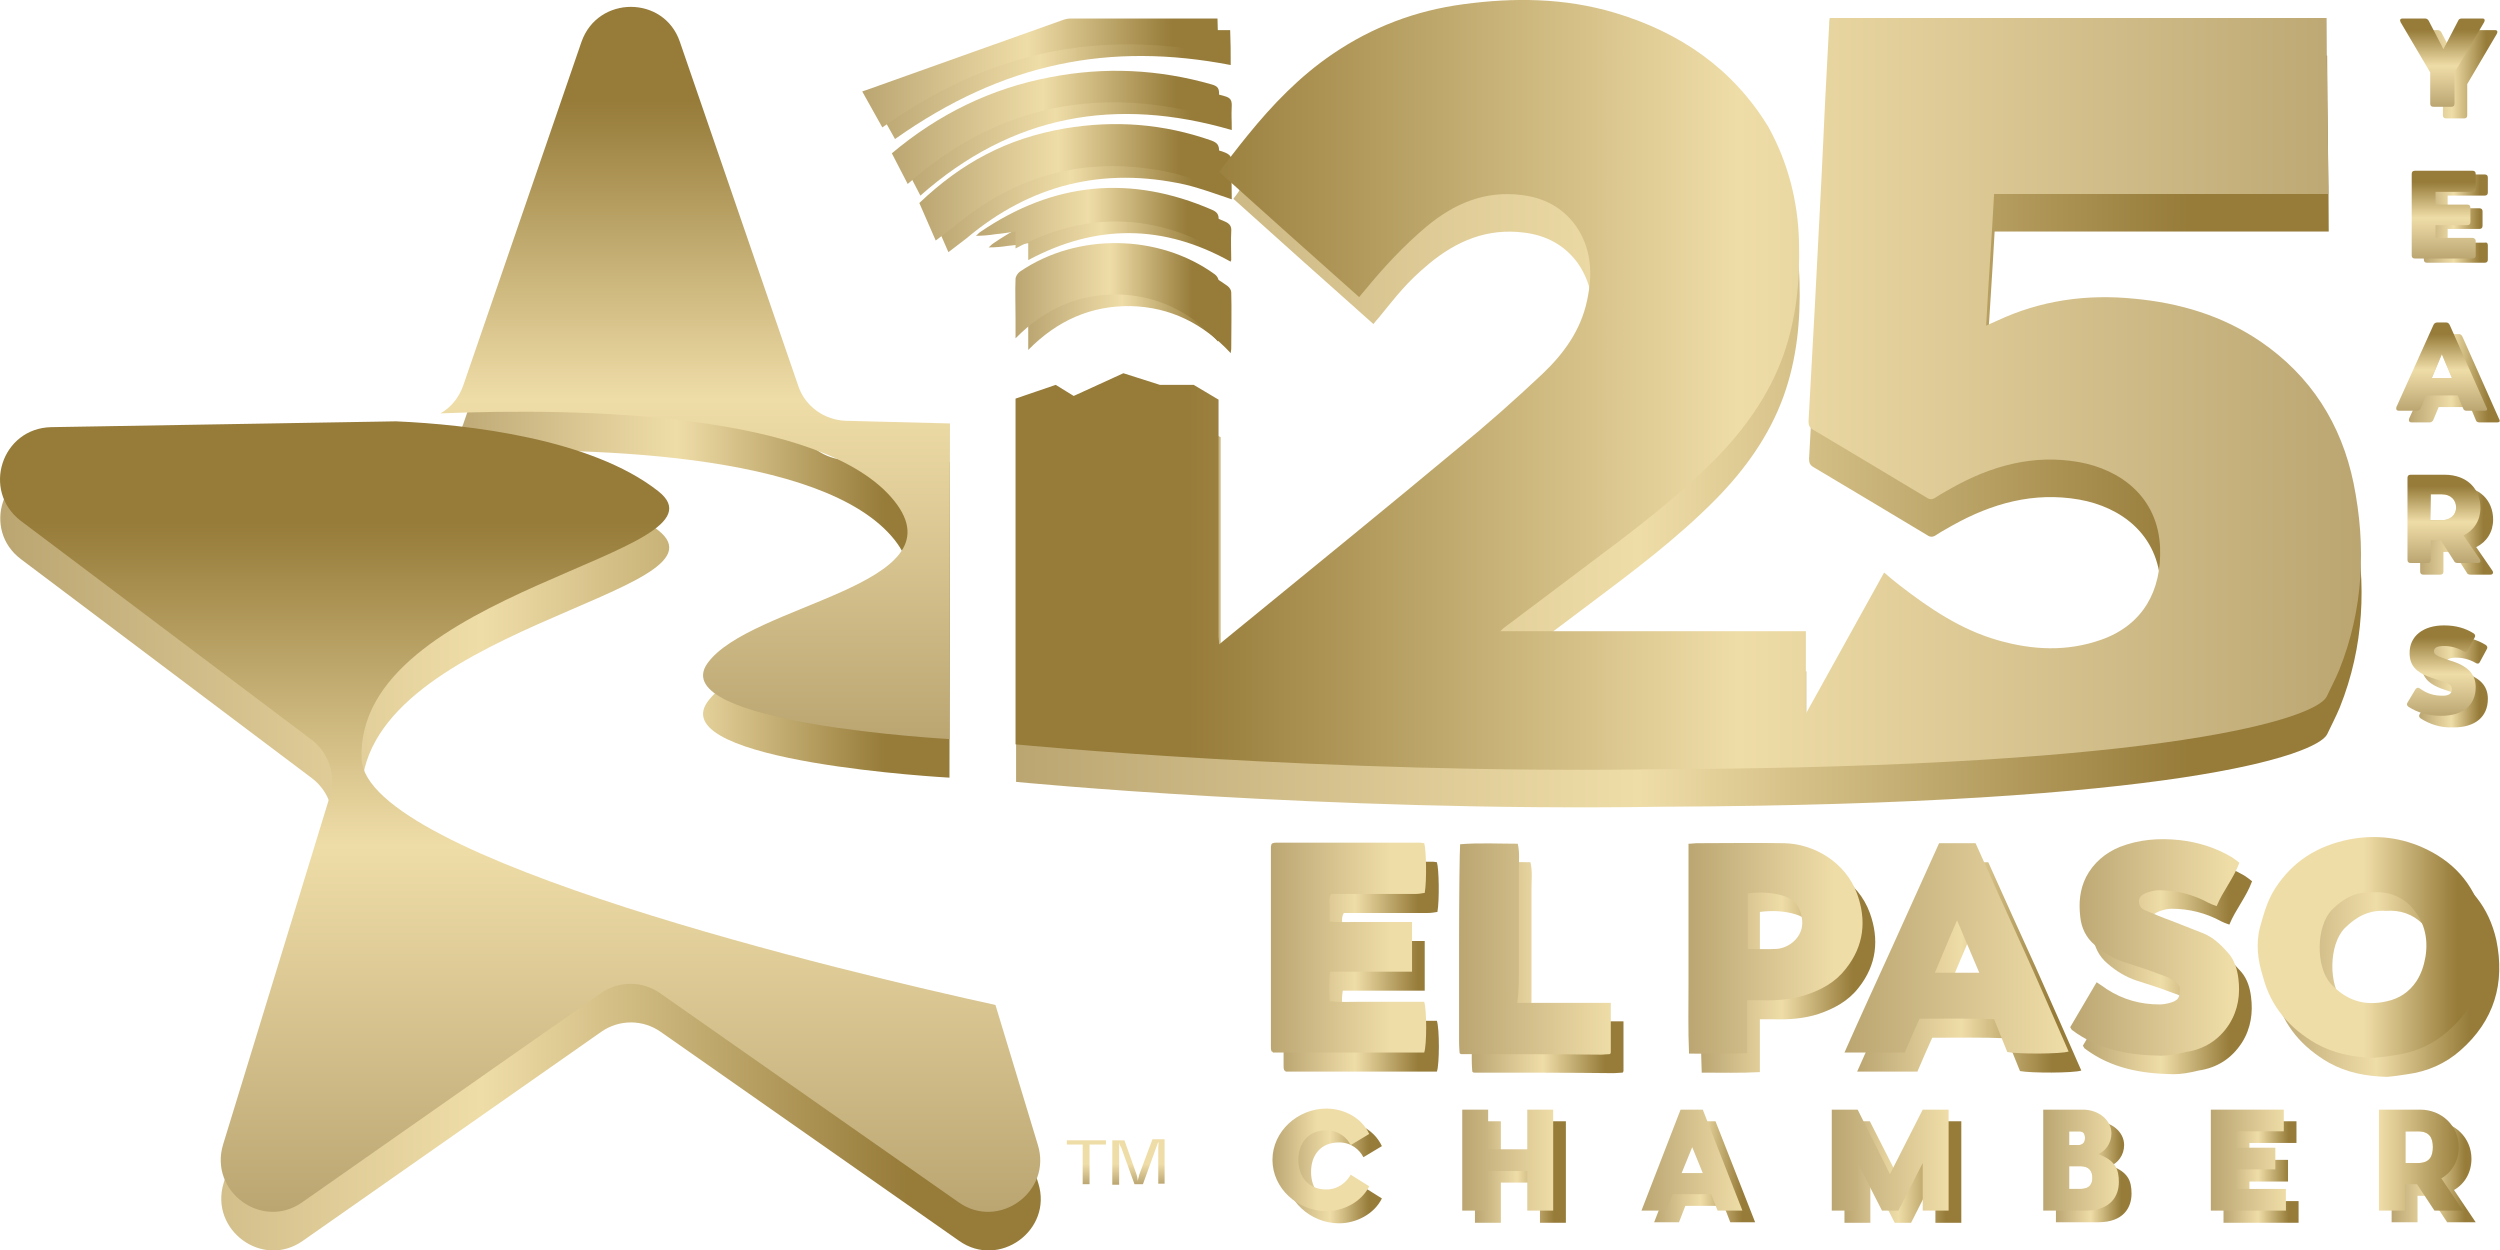 <?xml version="1.0" encoding="utf-8"?>
<!-- Generator: Adobe Illustrator 28.0.0, SVG Export Plug-In . SVG Version: 6.00 Build 0)  -->
<svg version="1.1" id="Layer_1" xmlns="http://www.w3.org/2000/svg" xmlns:xlink="http://www.w3.org/1999/xlink" x="0px" y="0px"
	 viewBox="0 0 472.9 236.5" style="enable-background:new 0 0 472.9 236.5;" xml:space="preserve">
<style type="text/css">
	.st0{fill:url(#SVGID_1_);}
	.st1{fill:url(#SVGID_00000085965216218139104160000017181299978730592668_);}
	.st2{fill:url(#SVGID_00000040560156687779880120000007271143880977650102_);}
	.st3{fill:url(#SVGID_00000149351990667329339260000007116110730758136242_);}
	.st4{fill:url(#SVGID_00000118377991839572841800000015784226855562777748_);}
	.st5{fill:url(#SVGID_00000033352073423424818270000004926540487357237930_);}
	.st6{fill:url(#SVGID_00000162314005052326789060000006539773907865097617_);}
	.st7{fill:url(#SVGID_00000062171736403691335940000000043382706679970197_);}
	.st8{fill:url(#SVGID_00000018934707633906629680000017933364431381705113_);}
	.st9{fill:url(#SVGID_00000047768728946458412550000017379541646312053388_);}
	.st10{fill:url(#SVGID_00000140706452543593036120000001493181901172528539_);}
	.st11{fill:url(#SVGID_00000082336862342087139200000004997763074405827503_);}
	.st12{fill:url(#SVGID_00000057142112600383505030000018255189615775387534_);}
	.st13{fill:url(#SVGID_00000005237569299975781890000001271611456471719869_);}
	.st14{fill:url(#SVGID_00000005227518620726781130000016652124661367066295_);}
	.st15{fill:url(#SVGID_00000076593874832144617250000004866733161561911187_);}
	.st16{fill:url(#SVGID_00000098218720987182463740000006011019920492841136_);}
	.st17{fill:url(#SVGID_00000083055999961851716930000015622895216203917501_);}
	.st18{fill:url(#SVGID_00000008124303972302752770000003947109911519925919_);}
	.st19{fill:url(#SVGID_00000089550032214930213360000015291401399530745274_);}
	.st20{fill:url(#SVGID_00000170990041984298219930000008732179988070205602_);}
	.st21{fill:url(#SVGID_00000119812495316634035840000002389031850260210339_);}
	.st22{fill:url(#SVGID_00000059287248166900157720000017533448433029754026_);}
	.st23{fill:url(#SVGID_00000143607069591159448510000008714867090668333233_);}
	.st24{fill:url(#SVGID_00000027606867766192594620000016555419426521739659_);}
	.st25{fill:url(#SVGID_00000074438058806190727220000000340695706545298065_);}
	.st26{fill:url(#SVGID_00000143604671022737001230000010384161859876199588_);}
	.st27{fill:url(#SVGID_00000109011209170251289060000013334723977604652221_);}
	.st28{fill:url(#SVGID_00000122683552136636541840000001924867982459276709_);}
	.st29{fill:url(#SVGID_00000000932351013754329670000007168642787031008649_);}
	.st30{fill:url(#SVGID_00000018201551556590161260000011267268617271327658_);}
	.st31{fill:url(#SVGID_00000082340227070186535310000007676509038821757582_);}
	.st32{fill:url(#SVGID_00000176045462575644184070000018076656475056639157_);}
	.st33{fill:url(#SVGID_00000029015245422997020870000005444976083212835737_);}
	.st34{fill:url(#SVGID_00000005242018658478715160000013701355983483841192_);}
	.st35{fill:url(#SVGID_00000008871698455922619170000015814794856708246964_);}
	.st36{fill:url(#SVGID_00000057106547759404506660000005095186281787675286_);}
	.st37{fill:url(#SVGID_00000005229668827534816400000009627441826446250661_);}
	.st38{fill:url(#SVGID_00000010269327404423489450000007828994411464722319_);}
	.st39{fill:url(#SVGID_00000168802987767575462000000005857325152598350758_);}
	.st40{fill:url(#SVGID_00000127738213859066210690000000596622860159699642_);}
	.st41{fill:url(#SVGID_00000075153978999380402050000016401924579700544935_);}
	.st42{fill:url(#SVGID_00000056392225972459951920000005555142982116630659_);}
	.st43{fill:url(#SVGID_00000133500019177704749010000004706931446507752628_);}
	.st44{fill:url(#SVGID_00000119119820185002844650000014749116139129655990_);}
	.st45{fill:url(#SVGID_00000098933099803998564640000010807572888438265528_);}
	.st46{fill:url(#SVGID_00000170266331189838399900000011587838277035601840_);}
	.st47{fill:url(#SVGID_00000169553329812300967660000000747772533311982476_);}
	.st48{fill:url(#SVGID_00000075873992383484911590000005237344520933521282_);}
	.st49{fill:url(#SVGID_00000173133327571430921170000013858852657532846486_);}
	.st50{fill:url(#SVGID_00000080181106251284116970000018143619739345265332_);}
	.st51{fill:url(#SVGID_00000091013462683438573660000013583670165759780009_);}
	.st52{fill:url(#SVGID_00000029757470989962050850000014927677117818258850_);}
	.st53{fill:url(#SVGID_00000058554581947452121480000002593794626429523385_);}
</style>
<g>
	<g>
		<g id="ZvVIrp.tif_00000167357980183552775670000007050843302950542254_">
		</g>
		
			<linearGradient id="SVGID_1_" gradientUnits="userSpaceOnUse" x1="192.081" y1="184.567" x2="446.647" y2="184.567" gradientTransform="matrix(1 0 0 -1 0 264.493)">
			<stop  offset="2.290576e-03" style="stop-color:#BBA672"/>
			<stop  offset="0.463" style="stop-color:#EFDDA8"/>
			<stop  offset="0.872" style="stop-color:#967B39"/>
		</linearGradient>
		<path class="st0" d="M225.9,79.9h-6.4l-6.9-2.2l-9.4,4.3l-3.4-2.1l-7.6,2.6l0,65.4c0,0,58.1,5.7,122.2,4.7
			c97.2-0.4,123.8-9.8,125.8-13.7c0.8-1.7,1.7-3.4,2.4-5.1c4.6-11.5,5.1-23.4,2.7-35.3c-2.3-11.2-8.1-20.3-17.6-26.8
			c-7.2-4.9-15.3-7.3-23.9-8.1c-9-0.9-17.7,0.3-26,4.2c-0.6,0.3-1.2,0.5-2,0.9c0.4-7.7,1.1-17.2,1.5-24.9c21.2,0,42.2,0,63.2,0
			c0-11.6-0.3-21.8-0.3-33.3c-31.4,0-62.7,0-94,0c-0.1,0.5-0.1,0.9-0.1,1.3c-0.5,9.1-1,18.9-1.4,28c-0.4,8.4-0.9,16.8-1.3,25.1
			c-0.4,7.3-0.8,14.6-1.2,21.9c0,0.8,0.2,1.2,0.9,1.6c7.1,4.2,14.2,8.5,21.4,12.8c0.7,0.5,1.2,0.4,1.9-0.1c0.9-0.6,1.9-1.1,2.9-1.7
			c7.5-4.2,15.4-6.4,24-4.9c7.9,1.4,15,6.6,15.4,16.2c0.3,8.1-3.2,14.6-11.1,17.4c-6.5,2.3-13,2-19.6,0.1c-7-2-12.9-6-18.6-10.4
			c-1.9-1.5-1-0.8-2.9-2.4l-14.8,26.7V127c-19.7,0-38,0-57.8,0c0.4-0.4,0.6-0.6,0.9-0.8c5.2-3.9,10.5-7.9,15.7-11.8
			c8.4-6.3,16.7-12.5,24.1-20c5.5-5.6,10.1-12,12.8-19.5c2.5-7,3.2-14.2,3-21.6c-0.2-7.7-2.1-15-5.8-21.7
			c-6.4-11.5-16.4-18.4-28.7-22.1c-9.4-2.8-19-2.9-28.6-1.6c-9,1.2-17.2,4.3-24.7,9.4c-6.2,4.2-11.4,9.6-16.1,15.4
			c-1.8,2.2-1.3,2.6-3.2,4.9c8.9,8,17.6,15.8,26.5,23.7c0.4-0.5,0.7-0.9,1-1.2c3.6-4.4,5.2-6.6,9.5-10.2c5.2-4.3,11-6.8,18-5.9
			c4.1,0.5,7.6,2.3,10.1,5.7c3.1,4.4,3.3,9.2,2.2,14.3c-1.2,5.6-4.4,10-8.4,13.8c-5.2,4.9-10.5,9.6-16,14.1
			c-13.2,11-26.5,21.8-39.7,32.6c-1.8,1.5-3.6,2.9-5.5,4.5c0-0.7-0.1-1.1-0.1-1.5c0-2,0-4,0-6c0-15.2,0-23.7,0-38.8L225.9,79.9z"/>
		
			<linearGradient id="SVGID_00000072972927489137803690000000410823890710874763_" gradientUnits="userSpaceOnUse" x1="171.051" y1="238.223" x2="232.922" y2="238.223" gradientTransform="matrix(1 0 0 -1 0 264.493)">
			<stop  offset="2.290576e-03" style="stop-color:#BBA672"/>
			<stop  offset="0.463" style="stop-color:#EFDDA8"/>
			<stop  offset="0.872" style="stop-color:#967B39"/>
		</linearGradient>
		<path style="fill:url(#SVGID_00000072972927489137803690000000410823890710874763_);" d="M171.1,31.2c8.8-7.4,18.8-12.3,30-14.4
			c10.3-2,20.5-1.5,30.6,1.4c1,0.3,1.3,0.7,1.3,1.7c-0.1,2.6,0,2,0,4.7c-21.9-6.4-41.6-2.9-58.9,12.4L171.1,31.2z"/>
		
			<linearGradient id="SVGID_00000096782138276328492540000017592376510328270749_" gradientUnits="userSpaceOnUse" x1="165.561" y1="248.538" x2="232.791" y2="248.538" gradientTransform="matrix(1 0 0 -1 0 264.493)">
			<stop  offset="2.290576e-03" style="stop-color:#BBA672"/>
			<stop  offset="0.463" style="stop-color:#EFDDA8"/>
			<stop  offset="0.872" style="stop-color:#967B39"/>
		</linearGradient>
		<path style="fill:url(#SVGID_00000096782138276328492540000017592376510328270749_);" d="M232.8,12.3c-22.8-4.4-43-0.5-63.5,14
			l-3.8-6.8c1.2-0.4,2.3-0.8,3.4-1.2c11.5-4.1,23-8.2,34.5-12.3c0.5-0.2,1.1-0.3,1.6-0.3c9,0,18,0,27,0c0.2,0,0.4,0,0.7,0
			C232.8,9.3,232.8,8.6,232.8,12.3z"/>
		
			<linearGradient id="SVGID_00000093163307426530170950000012628233505720127112_" gradientUnits="userSpaceOnUse" x1="176.311" y1="227.84" x2="232.934" y2="227.84" gradientTransform="matrix(1 0 0 -1 0 264.493)">
			<stop  offset="2.290576e-03" style="stop-color:#BBA672"/>
			<stop  offset="0.463" style="stop-color:#EFDDA8"/>
			<stop  offset="0.872" style="stop-color:#967B39"/>
		</linearGradient>
		<path style="fill:url(#SVGID_00000093163307426530170950000012628233505720127112_);" d="M176.3,40.6c8-7.6,16.5-12.2,27.5-14.1
			c9.5-1.6,18.7-0.9,27.8,2.3c1,0.4,1.4,0.8,1.4,1.9c-0.1,2.3,0,4.7,0,7c-3-1-5.9-2.1-8.9-2.8c-15.4-3.4-29.2,0-41.3,10.2l-3.4,2.6"
			/>
		
			<linearGradient id="SVGID_00000017511247483878372570000015028347770258038935_" gradientUnits="userSpaceOnUse" x1="194.434" y1="206.913" x2="232.908" y2="206.913" gradientTransform="matrix(1 0 0 -1 0 264.493)">
			<stop  offset="2.290576e-03" style="stop-color:#BBA672"/>
			<stop  offset="0.463" style="stop-color:#EFDDA8"/>
			<stop  offset="0.872" style="stop-color:#967B39"/>
		</linearGradient>
		<path style="fill:url(#SVGID_00000017511247483878372570000015028347770258038935_);" d="M232.8,66.8c-5.2-5.6-11.4-8.7-18.9-8.9
			c-7.5-0.1-13.9,2.7-19.4,8.3c0-1.5,0-2.6,0-3.8c0-1.8-0.1-5.7,0-7.4c0-0.5,0.4-1.1,0.8-1.4c10.8-7.4,26.3-7.2,36.9,0.5
			c0.4,0.3,0.7,0.8,0.7,1.2c0.1,2.9,0,7.9,0,10.7C232.9,66.3,232.8,66.5,232.8,66.8z"/>
		
			<linearGradient id="SVGID_00000049918912827159694100000011856768411943313299_" gradientUnits="userSpaceOnUse" x1="187.041" y1="220.882" x2="232.926" y2="220.882" gradientTransform="matrix(1 0 0 -1 0 264.493)">
			<stop  offset="2.290576e-03" style="stop-color:#BBA672"/>
			<stop  offset="0.463" style="stop-color:#EFDDA8"/>
			<stop  offset="0.872" style="stop-color:#967B39"/>
		</linearGradient>
		<path style="fill:url(#SVGID_00000049918912827159694100000011856768411943313299_);" d="M232.8,49.5c-12.7-7.1-25.4-7.2-38.3-0.3
			c0-1.1,0-2,0-3.2c-1.4,0.2-2.6,0.4-3.8,0.5c-1.2,0.2-2.4,0.3-3.7,0.3c0.3-0.2,0.5-0.5,0.8-0.7c13.9-9.5,28.5-10.9,43.9-4.2
			c0.9,0.4,1.3,0.9,1.2,1.9c-0.1,1.8,0,3.6,0,5.4C232.9,49.2,232.8,49.3,232.8,49.5z"/>
		<g>
			<g>
				
					<linearGradient id="SVGID_00000051352768137525378750000006748105743557121700_" gradientUnits="userSpaceOnUse" x1="0" y1="102.702" x2="196.81" y2="102.702" gradientTransform="matrix(1 0 0 -1 0 264.493)">
					<stop  offset="2.290576e-03" style="stop-color:#BBA672"/>
					<stop  offset="0.463" style="stop-color:#EFDDA8"/>
					<stop  offset="0.872" style="stop-color:#967B39"/>
				</linearGradient>
				<path style="fill:url(#SVGID_00000051352768137525378750000006748105743557121700_);" d="M188.3,197.5
					c-27.4-6-119.1-27.7-119.9-46.5c-1.3-32,71.3-38.8,56.1-50.7C111.9,90.3,88.7,87.7,74.9,87L9.7,88.2c-9.3,0.2-13.2,12-5.7,17.6
					l55,41.4c3.3,2.5,4.7,6.8,3.5,10.7l-20.2,65.9c-2.7,8.9,7.4,16.3,15,10.9l56.4-39.5c3.4-2.4,7.9-2.4,11.3,0l56.4,39.5
					c7.6,5.4,17.8-2,15-10.9L188.3,197.5z"/>
			</g>
			
				<linearGradient id="SVGID_00000093156435922633801440000011222392130232270518_" gradientUnits="userSpaceOnUse" x1="83.351" y1="186.598" x2="179.691" y2="186.598" gradientTransform="matrix(1 0 0 -1 0 264.493)">
				<stop  offset="2.290576e-03" style="stop-color:#BBA672"/>
				<stop  offset="0.463" style="stop-color:#EFDDA8"/>
				<stop  offset="0.872" style="stop-color:#967B39"/>
			</linearGradient>
			<path style="fill:url(#SVGID_00000093156435922633801440000011222392130232270518_);" d="M179.7,87.4L160.1,87
				c-4.1-0.1-7.8-2.7-9.1-6.6l-22.4-65.1c-3-8.8-15.5-8.8-18.6,0L87.6,80.3c-0.8,2.2-2.3,4.1-4.3,5.2c26.6-1.1,72.5-0.2,85.9,16.6
				c12.7,16-27.4,19.4-35.4,30.7c-8,11.4,45.8,14.3,45.8,14.3"/>
		</g>
		<g>
			
				<linearGradient id="SVGID_00000063622929708089877530000011141129187376021424_" gradientUnits="userSpaceOnUse" x1="243.091" y1="42.806" x2="261.372" y2="42.806" gradientTransform="matrix(1 0 0 -1 0 264.493)">
				<stop  offset="2.290576e-03" style="stop-color:#BBA672"/>
				<stop  offset="0.463" style="stop-color:#EFDDA8"/>
				<stop  offset="0.872" style="stop-color:#967B39"/>
			</linearGradient>
			<path style="fill:url(#SVGID_00000063622929708089877530000011141129187376021424_);" d="M253.3,216.1c2.3,0,3.9,1.4,4.6,2.8
				l3.5-2.1c-1.5-3.2-4.9-4.8-8.1-4.8c-5.4,0-10.2,4.3-10.2,9.7s4.8,9.7,10.2,9.7c3.2,0,6.6-1.7,8.1-4.7l-3.5-2.2
				c-0.7,1.3-2.3,2.8-4.6,2.8c-3.4,0-5.3-2.4-5.3-5.6C248,218.4,249.9,216.1,253.3,216.1z"/>
			
				<linearGradient id="SVGID_00000135655746947945010170000014380465351525957053_" gradientUnits="userSpaceOnUse" x1="278.991" y1="42.811" x2="296.221" y2="42.811" gradientTransform="matrix(1 0 0 -1 0 264.493)">
				<stop  offset="2.290576e-03" style="stop-color:#BBA672"/>
				<stop  offset="0.463" style="stop-color:#EFDDA8"/>
				<stop  offset="0.872" style="stop-color:#967B39"/>
			</linearGradient>
			<polygon style="fill:url(#SVGID_00000135655746947945010170000014380465351525957053_);" points="291.3,219.7 283.9,219.7 
				283.9,212.1 279,212.1 279,231.3 283.9,231.3 283.9,223.7 291.3,223.7 291.3,231.3 296.2,231.3 296.2,212.1 291.3,212.1 			"/>
			
				<linearGradient id="SVGID_00000115506632455908375980000003441076933101552011_" gradientUnits="userSpaceOnUse" x1="312.831" y1="42.811" x2="332.011" y2="42.811" gradientTransform="matrix(1 0 0 -1 0 264.493)">
				<stop  offset="2.290576e-03" style="stop-color:#BBA672"/>
				<stop  offset="0.463" style="stop-color:#EFDDA8"/>
				<stop  offset="0.872" style="stop-color:#967B39"/>
			</linearGradient>
			<path style="fill:url(#SVGID_00000115506632455908375980000003441076933101552011_);" d="M320.3,212.1l-7.4,19.1h4.7l1.2-3.1h7.3
				l1.2,3.1h4.7l-7.5-19.1H320.3z M317.4,222.4l2.6-6.4l2.6,6.4H317.4z"/>
			
				<linearGradient id="SVGID_00000013882840340338866920000002639990232706648232_" gradientUnits="userSpaceOnUse" x1="348.861" y1="42.811" x2="370.971" y2="42.811" gradientTransform="matrix(1 0 0 -1 0 264.493)">
				<stop  offset="2.290576e-03" style="stop-color:#BBA672"/>
				<stop  offset="0.463" style="stop-color:#EFDDA8"/>
				<stop  offset="0.872" style="stop-color:#967B39"/>
			</linearGradient>
			<polygon style="fill:url(#SVGID_00000013882840340338866920000002639990232706648232_);" points="359.9,224.3 353.7,212.1 
				348.9,212.1 348.9,231.3 353.8,231.3 353.8,222.2 358.4,231.3 361.5,231.3 366.1,222.2 366.1,231.3 371,231.3 371,212.1 
				366.1,212.1 			"/>
			
				<linearGradient id="SVGID_00000053522614941293284620000003019168265910231463_" gradientUnits="userSpaceOnUse" x1="388.861" y1="42.811" x2="403.161" y2="42.811" gradientTransform="matrix(1 0 0 -1 0 264.493)">
				<stop  offset="2.290576e-03" style="stop-color:#BBA672"/>
				<stop  offset="0.463" style="stop-color:#EFDDA8"/>
				<stop  offset="0.872" style="stop-color:#967B39"/>
			</linearGradient>
			<path style="fill:url(#SVGID_00000053522614941293284620000003019168265910231463_);" d="M399.3,220.5c1.3-0.5,2.5-2,2.5-3.9
				c0-2.5-2.4-4.5-5.4-4.5h-7.5v19.1h8c4.8,0,6.3-2.8,6.3-5.4C403.2,223.3,402.5,221.7,399.3,220.5z M391.4,214h1.9
				c0.9,0,1.1,0.6,1.1,1.3c0,0.6-0.2,1.1-1,1.3h-2L391.4,214L391.4,214z M393.6,224.9h-2.2v-4.3h2.2c1.6,0,2.2,1,2.2,2.2
				S395.2,224.9,393.6,224.9z"/>
			
				<linearGradient id="SVGID_00000183940177856942645940000011001832210670312350_" gradientUnits="userSpaceOnUse" x1="420.551" y1="42.811" x2="434.801" y2="42.811" gradientTransform="matrix(1 0 0 -1 0 264.493)">
				<stop  offset="2.290576e-03" style="stop-color:#BBA672"/>
				<stop  offset="0.463" style="stop-color:#EFDDA8"/>
				<stop  offset="0.872" style="stop-color:#967B39"/>
			</linearGradient>
			<polygon style="fill:url(#SVGID_00000183940177856942645940000011001832210670312350_);" points="425.5,223.5 432.8,223.5 
				432.8,219.4 425.5,219.4 425.5,216.2 434.4,216.2 434.4,212.1 420.6,212.1 420.6,231.3 434.8,231.3 434.8,227.2 425.5,227.2 			
				"/>
			
				<linearGradient id="SVGID_00000081625079413466670870000000788110605244030860_" gradientUnits="userSpaceOnUse" x1="452.421" y1="42.812" x2="468.351" y2="42.812" gradientTransform="matrix(1 0 0 -1 0 264.493)">
				<stop  offset="2.290576e-03" style="stop-color:#BBA672"/>
				<stop  offset="0.463" style="stop-color:#EFDDA8"/>
				<stop  offset="0.872" style="stop-color:#967B39"/>
			</linearGradient>
			<path style="fill:url(#SVGID_00000081625079413466670870000000788110605244030860_);" d="M467.5,219.2c0-4-3.2-7.1-7.3-7.1h-7.8
				v19.1h4.9v-5h2.3l3.3,5h5.4l-4.1-6.1C466.3,223.9,467.5,221.7,467.5,219.2z M457.4,220H455v-6h2.4c2.2,0,2.8,1.3,2.8,3
				C460.2,218.7,459.6,220,457.4,220z"/>
			
				<linearGradient id="SVGID_00000139272971549726825060000010306796511779255719_" gradientUnits="userSpaceOnUse" x1="429.456" y1="81.697" x2="472.76" y2="81.697" gradientTransform="matrix(1 0 0 -1 0 264.493)">
				<stop  offset="2.290576e-03" style="stop-color:#BBA672"/>
				<stop  offset="0.463" style="stop-color:#EFDDA8"/>
				<stop  offset="0.872" style="stop-color:#967B39"/>
			</linearGradient>
			<path style="fill:url(#SVGID_00000139272971549726825060000010306796511779255719_);" d="M465.4,198.7c6.4-5.6,8.5-12.7,6.8-20.9
				c-1.4-6.2-5-10.7-10.7-13.5c-4.7-2.3-9.7-2.9-14.8-1.9c-5.9,1.2-10.6,4.1-13.9,9.2c-1.5,2.3-2.2,4.9-2.9,7.4
				c-0.4,1.5-0.5,3.1-0.4,4.6c0.1,1.6,0.5,3.3,1,4.9c1.5,5.6,5,9.6,10,12.5c3.4,1.9,7.1,2.6,11,2.7c1.3-0.1,2.6-0.3,3.9-0.5
				C459.1,202.7,462.6,201.2,465.4,198.7z M443.3,189.6c-2.9-3.2-2.8-10.9,0.2-14c2.2-2.2,4.6-3.5,7.8-3.3c2.7-0.2,5.1,0.6,7,2.5
				c2.6,2.7,3.5,6,2.9,9.7c-0.3,1.7-0.8,3.2-1.7,4.6c-1.3,2.1-3.3,3.3-5.6,3.8C449.6,193.9,446.1,192.8,443.3,189.6z"/>
			
				<linearGradient id="SVGID_00000078723374404705850160000005150682397843361667_" gradientUnits="userSpaceOnUse" x1="242.702" y1="81.6" x2="272.094" y2="81.6" gradientTransform="matrix(1 0 0 -1 0 264.493)">
				<stop  offset="2.290576e-03" style="stop-color:#BBA672"/>
				<stop  offset="0.463" style="stop-color:#EFDDA8"/>
				<stop  offset="0.872" style="stop-color:#967B39"/>
			</linearGradient>
			<path style="fill:url(#SVGID_00000078723374404705850160000005150682397843361667_);" d="M265.9,193.1c-2,0-4,0-6.1,0
				c-1.9,0-3.9,0.1-5.9-0.1c0-1.9-0.2-3.7,0.1-5.6c5.2,0,10.3,0,15.5,0c0-3.2,0-6.2,0-9.4c-1.8,0-3.5,0-5.2,0c-1.7,0-3.5,0-5.2,0
				c-1.7,0-3.4,0.1-5.2-0.1c0-1,0-1.8,0-2.7c0-0.8-0.2-1.7,0.3-2.5c0.6,0,1.3,0,2,0c4.6,0,9.3,0,13.9,0c0.6,0,1.2-0.1,1.8-0.2
				c0.4-2.2,0.3-8.2-0.1-9.4c-0.2,0-0.5-0.1-0.7-0.1c-9.1,0-18.1,0-27.2,0c-0.2,0-0.5,0-0.7,0.1c-0.1,0-0.1,0-0.2,0.1
				c0,0-0.1,0.1-0.1,0.1c0,0.2-0.1,0.3-0.1,0.5c0,12.6,0,25.1,0,37.7c0,0.3,0,0.6,0.1,0.9c0,0,0,0.1,0.1,0.1s0.1,0.1,0.2,0.2
				c9.5,0,19.1,0,28.6,0c0.5-1.4,0.5-8.1,0-9.6C269.8,193.1,267.8,193.1,265.9,193.1z"/>
			
				<linearGradient id="SVGID_00000030455991492338973260000001435380124534125708_" gradientUnits="userSpaceOnUse" x1="321.739" y1="81.58" x2="354.726" y2="81.58" gradientTransform="matrix(1 0 0 -1 0 264.493)">
				<stop  offset="2.290576e-03" style="stop-color:#BBA672"/>
				<stop  offset="0.463" style="stop-color:#EFDDA8"/>
				<stop  offset="0.872" style="stop-color:#967B39"/>
			</linearGradient>
			<path style="fill:url(#SVGID_00000030455991492338973260000001435380124534125708_);" d="M351.6,186.8c3.4-4.3,3.9-9.1,2.1-14.1
				c-2.2-6.1-8.3-9.5-13.8-9.6c-5.5-0.1-11.1,0-16.6,0c-0.4,0-0.8,0.1-1.5,0.1c0,4.6,0,9,0,13.4c0,4.4,0,8.7,0,13
				c0,4.4-0.1,8.8,0.1,13.3c3.7,0,7.3,0.1,11-0.1c0-3.4,0-6.5,0-10c0.9,0,1.7,0,2.5,0c2.9,0.1,5.8-0.1,8.6-1
				C346.9,190.8,349.6,189.4,351.6,186.8z M338.3,183c-1.7,0.1-3.4,0-5.4,0c0-3.6,0-7,0-10.5c2.4-0.3,4.7-0.2,6.9,0.5
				c2.2,0.7,3.2,2.4,3.4,4.6C343.6,180.9,340.7,182.9,338.3,183z"/>
			
				<linearGradient id="SVGID_00000002355670805976281360000013374147857033284485_" gradientUnits="userSpaceOnUse" x1="394.001" y1="81.588" x2="425.951" y2="81.588" gradientTransform="matrix(1 0 0 -1 0 264.493)">
				<stop  offset="2.290576e-03" style="stop-color:#BBA672"/>
				<stop  offset="0.463" style="stop-color:#EFDDA8"/>
				<stop  offset="0.872" style="stop-color:#967B39"/>
			</linearGradient>
			<path style="fill:url(#SVGID_00000002355670805976281360000013374147857033284485_);" d="M424.1,197.2c1.7-2.7,2.1-5.7,1.7-8.7
				c-0.2-1.6-0.7-3.3-1.8-4.6c-1.3-1.5-2.8-3-4.7-3.8c-2-0.8-4.1-1.6-6.1-2.4c-1.7-0.6-3.3-1.3-5-2c-0.8-0.3-1.2-0.9-1.2-1.8
				c0.1-0.9,0.7-1.2,1.4-1.5c0.8-0.3,1.6-0.5,2.4-0.5c3.3,0,6.5,0.8,9.4,2.4c0.4,0.2,0.9,0.4,1.5,0.6c1.2-2.9,3.2-5.2,4.3-8.2
				c-0.5-0.4-1-0.8-1.5-1.1c-3.1-1.8-6.3-2.8-9.9-3.2c-3.9-0.4-7.6-0.1-11.2,1.3c-2.7,1.1-5,3-6.4,5.7c-1.2,2.4-1.4,4.9-1.1,7.5
				c0.2,2.1,1.1,4,2.8,5.4c1.6,1.4,3.4,2.5,5.5,3.2c2.1,0.7,4.2,1.3,6.2,2.1c1.6,0.6,3.4,1,4.3,2.6c0.1,2.1-0.2,2.6-2.2,3.1
				c-0.5,0.1-1,0.2-1.6,0.2c-3.6,0-6.9-0.9-10-2.9c-0.6-0.4-1.1-0.8-1.9-1.3c-1.7,2.9-3.4,5.8-5,8.5c0.2,0.3,0.2,0.4,0.3,0.5
				c5,3.8,10.8,4.8,16.8,4.9c1.6,0,3.2-0.3,4.8-0.7C419.3,202,422.1,200.3,424.1,197.2z"/>
			
				<linearGradient id="SVGID_00000044861273621230231740000014925836873252839354_" gradientUnits="userSpaceOnUse" x1="351.381" y1="81.514" x2="393.721" y2="81.514" gradientTransform="matrix(1 0 0 -1 0 264.493)">
				<stop  offset="2.290576e-03" style="stop-color:#BBA672"/>
				<stop  offset="0.463" style="stop-color:#EFDDA8"/>
				<stop  offset="0.872" style="stop-color:#967B39"/>
			</linearGradient>
			<path style="fill:url(#SVGID_00000044861273621230231740000014925836873252839354_);" d="M385,182.8c-3-6.6-6-13.2-8.9-19.7
				c-2.4,0-4.6,0-6.9,0c-3,6.6-5.9,13.1-8.9,19.7c-3,6.6-6,13.1-9,19.9c4,0,7.6,0,11.4,0c0.9-2.1,1.8-4.2,2.8-6.4
				c4.8,0,9.5-0.1,14.1,0.1c0.9,2.2,1.7,4.2,2.5,6.2c1.9,0.4,10.2,0.4,11.6-0.1C390.8,195.9,387.9,189.3,385,182.8z M368.3,187.6
				c1.4-3.3,2.7-6.5,4.2-9.9c1.5,3.5,2.8,6.6,4.2,9.9C373.8,187.6,371.1,187.6,368.3,187.6z"/>
			
				<linearGradient id="SVGID_00000023967088809153896430000000450016410839087028_" gradientUnits="userSpaceOnUse" x1="278.428" y1="81.591" x2="307.381" y2="81.591" gradientTransform="matrix(1 0 0 -1 0 264.493)">
				<stop  offset="2.290576e-03" style="stop-color:#BBA672"/>
				<stop  offset="0.463" style="stop-color:#EFDDA8"/>
				<stop  offset="0.872" style="stop-color:#967B39"/>
			</linearGradient>
			<path style="fill:url(#SVGID_00000023967088809153896430000000450016410839087028_);" d="M289.7,187.9c0-1.7,0-3.3,0-5
				c0-1.6,0-3.2,0-4.8c0-1.7,0-3.3,0-5s0-3.3,0-5c0-1.6,0.2-3.3-0.2-5c-3.7,0-7.3-0.2-10.9,0.1c-0.1,1.2-0.2,9.7-0.2,18.5
				c0,1.2,0,2.4,0,3.5c0,1.2,0,2.3,0,3.5c0,1.7,0,3.3,0,4.8c0,1.5,0,2.9,0,4.1c0,1.1,0,2,0,2.8c0,1.3,0.1,2.1,0.1,2.3
				c0,0,0.1,0.1,0.1,0.1s0.1,0.1,0.2,0.1c8.8,0,17.6,0,26.5,0.1c0.5,0,1.1-0.1,1.6-0.1c0,0,0.1,0,0.1-0.1c0,0,0.1-0.1,0.1-0.2
				c0-3,0-6.1,0-9.4c-5.9,0-11.7,0-17.7,0C289.7,191.2,289.7,189.6,289.7,187.9z"/>
		</g>
		<g>
			
				<linearGradient id="SVGID_00000183229518967787146370000001569412965314697151_" gradientUnits="userSpaceOnUse" x1="456.377" y1="250.421" x2="472.373" y2="250.421" gradientTransform="matrix(1 0 0 -1 0 264.493)">
				<stop  offset="2.290576e-03" style="stop-color:#BBA672"/>
				<stop  offset="0.463" style="stop-color:#EFDDA8"/>
				<stop  offset="0.872" style="stop-color:#967B39"/>
			</linearGradient>
			<path style="fill:url(#SVGID_00000183229518967787146370000001569412965314697151_);" d="M472.3,6.4l-5.6,9.5v5.9
				c0,0.4-0.2,0.6-0.6,0.6h-3.4c-0.4,0-0.6-0.2-0.6-0.6v-5.9l-5.6-9.5c-0.2-0.4-0.1-0.7,0.4-0.7h4.2c0.3,0,0.5,0.1,0.7,0.4l2.8,5.4
				l2.8-5.4c0.1-0.3,0.4-0.4,0.7-0.4h3.9C472.4,5.7,472.5,6,472.3,6.4z"/>
			
				<linearGradient id="SVGID_00000107560876836065729020000003136641716544421252_" gradientUnits="userSpaceOnUse" x1="458.541" y1="223.131" x2="470.631" y2="223.131" gradientTransform="matrix(1 0 0 -1 0 264.493)">
				<stop  offset="2.290576e-03" style="stop-color:#BBA672"/>
				<stop  offset="0.463" style="stop-color:#EFDDA8"/>
				<stop  offset="0.872" style="stop-color:#967B39"/>
			</linearGradient>
			<path style="fill:url(#SVGID_00000107560876836065729020000003136641716544421252_);" d="M470.6,46.4v2.7c0,0.4-0.2,0.6-0.6,0.6
				h-10.9c-0.4,0-0.6-0.2-0.6-0.6V33.6c0-0.4,0.2-0.6,0.6-0.6H470c0.4,0,0.6,0.2,0.6,0.6v2.8c0,0.4-0.2,0.6-0.6,0.6h-7v2.4h6
				c0.4,0,0.6,0.2,0.6,0.6v2.7c0,0.4-0.2,0.6-0.6,0.6h-6v2.6h7C470.4,45.8,470.6,46,470.6,46.4z"/>
			
				<linearGradient id="SVGID_00000036932639878248266940000015168581092058347442_" gradientUnits="userSpaceOnUse" x1="455.738" y1="192.901" x2="472.895" y2="192.901" gradientTransform="matrix(1 0 0 -1 0 264.493)">
				<stop  offset="2.290576e-03" style="stop-color:#BBA672"/>
				<stop  offset="0.463" style="stop-color:#EFDDA8"/>
				<stop  offset="0.872" style="stop-color:#967B39"/>
			</linearGradient>
			<path style="fill:url(#SVGID_00000036932639878248266940000015168581092058347442_);" d="M472.4,79.9h-3.4
				c-0.3,0-0.6-0.1-0.7-0.5l-1-2.4h-6l-1,2.4c-0.1,0.3-0.4,0.5-0.7,0.5h-3.4c-0.5,0-0.6-0.3-0.5-0.7l7-15.5c0.1-0.3,0.4-0.5,0.7-0.5
				h1.7c0.3,0,0.5,0.1,0.7,0.5l6.9,15.5C473,79.7,472.8,79.9,472.4,79.9z M460,71.5h3.8l-1.9-4.5L460,71.5z"/>
			
				<linearGradient id="SVGID_00000176038664657504452070000012848700220547690939_" gradientUnits="userSpaceOnUse" x1="457.661" y1="164.141" x2="471.572" y2="164.141" gradientTransform="matrix(1 0 0 -1 0 264.493)">
				<stop  offset="2.290576e-03" style="stop-color:#BBA672"/>
				<stop  offset="0.463" style="stop-color:#EFDDA8"/>
				<stop  offset="0.872" style="stop-color:#967B39"/>
			</linearGradient>
			<path style="fill:url(#SVGID_00000176038664657504452070000012848700220547690939_);" d="M471.1,108.7h-3.8
				c-0.3,0-0.6-0.1-0.7-0.4l-2.5-3.9h-1.9v3.7c0,0.4-0.2,0.6-0.6,0.6h-3.2c-0.4,0-0.6-0.2-0.6-0.6V92.6c0-0.4,0.2-0.6,0.6-0.6h6.4
				c4.3,0,6.8,2.7,6.8,6.3c0,2.3-1.2,4.2-3.2,5.2l3.1,4.5C471.7,108.4,471.5,108.7,471.1,108.7z M459.7,98.4h2.2
				c1.6,0,2.7-1,2.7-2.4c0-1.4-1-2.5-2.7-2.5h-2.1L459.7,98.4L459.7,98.4z"/>
			
				<linearGradient id="SVGID_00000137813522049462370620000011086419328724024740_" gradientUnits="userSpaceOnUse" x1="457.636" y1="135.366" x2="470.671" y2="135.366" gradientTransform="matrix(1 0 0 -1 0 264.493)">
				<stop  offset="2.290576e-03" style="stop-color:#BBA672"/>
				<stop  offset="0.463" style="stop-color:#EFDDA8"/>
				<stop  offset="0.872" style="stop-color:#967B39"/>
			</linearGradient>
			<path style="fill:url(#SVGID_00000137813522049462370620000011086419328724024740_);" d="M457.9,135.9c-0.3-0.2-0.4-0.5-0.2-0.8
				l1.5-2.5c0.2-0.3,0.5-0.4,0.8-0.2c1.3,1,2.6,1.4,4.4,1.4c1.1,0,1.7-0.4,1.7-1.2c0-0.9-0.6-1.2-3-1.9c-3.6-1.1-5-2.4-5-5
				c0-3.2,2.6-5.2,6.5-5.2c2.2,0,4,0.5,5.6,1.5c0.3,0.2,0.4,0.5,0.2,0.8l-1.3,2.4c-0.2,0.4-0.5,0.4-0.8,0.2c-1.2-0.7-2.5-1-3.7-1
				s-1.9,0.3-1.9,1c0,0.6,0.5,0.9,2.9,1.7c3.5,1,5,2.6,5,5.1c0,3.4-2.4,5.4-6.5,5.4C461.7,137.7,459.6,137,457.9,135.9z"/>
		</g>
	</g>
	<g>
		<g id="ZvVIrp.tif">
		</g>
		
			<linearGradient id="SVGID_00000160155967943713036910000015284811058196383665_" gradientUnits="userSpaceOnUse" x1="446.607" y1="191.687" x2="192.041" y2="191.687" gradientTransform="matrix(1 0 0 -1 0 264.493)">
			<stop  offset="2.290576e-03" style="stop-color:#BBA672"/>
			<stop  offset="0.463" style="stop-color:#EFDDA8"/>
			<stop  offset="0.872" style="stop-color:#967B39"/>
		</linearGradient>
		<path style="fill:url(#SVGID_00000160155967943713036910000015284811058196383665_);" d="M225.8,72.8h-6.4l-6.9-2.2l-9.4,4.3
			l-3.4-2.1l-7.6,2.6l0,65.4c0,0,58.1,5.7,122.2,4.7c97.2-0.4,123.8-9.8,125.8-13.7c0.8-1.7,1.7-3.4,2.4-5.1
			c4.6-11.5,5.1-23.4,2.7-35.3c-2.3-11.2-8.1-20.3-17.6-26.8c-7.2-4.9-15.3-7.3-23.9-8.1c-9-0.9-17.7,0.3-26,4.2
			c-0.6,0.3-1.2,0.5-2,0.9c0.4-7.7,1.1-17.2,1.5-24.9c21.2,0,42.2,0,63.2,0c0-11.6-0.3-21.8-0.3-33.3c-31.4,0-62.7,0-94,0
			c-0.1,0.5-0.1,0.9-0.1,1.3c-0.5,9.1-1,18.9-1.4,28c-0.4,8.4-0.9,16.8-1.3,25.1c-0.4,7.3-0.8,14.6-1.2,21.9c0,0.8,0.2,1.2,0.9,1.6
			c7.1,4.2,14.2,8.5,21.4,12.8c0.7,0.5,1.2,0.4,1.9-0.1c0.9-0.6,1.9-1.1,2.9-1.7c7.5-4.2,15.4-6.4,24-4.9c7.9,1.4,15,6.6,15.4,16.2
			c0.3,8.1-3.2,14.6-11.1,17.4c-6.5,2.3-13,2-19.6,0.1c-7-2-12.9-6-18.6-10.4c-1.9-1.5-1-0.8-2.9-2.4l-14.8,26.7v-15.6
			c-19.7,0-38,0-57.8,0c0.4-0.4,0.6-0.6,0.9-0.8c5.2-3.9,10.5-7.9,15.7-11.8c8.4-6.3,16.7-12.5,24.1-20c5.5-5.6,10.1-12,12.8-19.5
			c2.5-7,3.2-14.2,3-21.6c-0.2-7.7-2.1-15-5.8-21.7C327.8,13,317.8,6.1,305.4,2.4c-9.4-2.8-19-2.9-28.6-1.6
			c-9,1.2-17.2,4.3-24.7,9.4c-6.2,4.2-11.4,9.6-16.1,15.4c-1.8,2.2-3.6,4.6-5.4,6.9c8.9,8,17.6,15.8,26.5,23.7
			c0.4-0.5,0.7-0.9,1-1.2c3.6-4.4,7.4-8.5,11.8-12.2c5.2-4.3,11-6.8,18-5.9c4.1,0.5,7.6,2.3,10.1,5.7c3.1,4.4,3.3,9.2,2.2,14.3
			c-1.2,5.6-4.4,10-8.4,13.8c-5.2,4.9-10.5,9.6-16,14.1c-13.2,11-26.5,21.8-39.7,32.6c-1.8,1.5-3.6,2.9-5.5,4.5
			c0-0.7-0.1-1.1-0.1-1.5c0-2,0-4,0-6c0-15.2,0-23.7,0-38.8L225.8,72.8z"/>
		
			<linearGradient id="SVGID_00000110438232901483662510000011129004311940691362_" gradientUnits="userSpaceOnUse" x1="168.681" y1="240.443" x2="230.552" y2="240.443" gradientTransform="matrix(1 0 0 -1 0 264.493)">
			<stop  offset="2.290576e-03" style="stop-color:#BBA672"/>
			<stop  offset="0.463" style="stop-color:#EFDDA8"/>
			<stop  offset="0.872" style="stop-color:#967B39"/>
		</linearGradient>
		<path style="fill:url(#SVGID_00000110438232901483662510000011129004311940691362_);" d="M168.7,29c8.8-7.4,18.8-12.3,30-14.4
			c10.3-2,20.5-1.5,30.6,1.4c1,0.3,1.3,0.7,1.3,1.7c-0.1,2.6,0,2,0,4.7c-21.9-6.4-41.6-2.9-58.9,12.4L168.7,29z"/>
		
			<linearGradient id="SVGID_00000178913103498226971430000014787205870833505172_" gradientUnits="userSpaceOnUse" x1="163.191" y1="250.758" x2="230.421" y2="250.758" gradientTransform="matrix(1 0 0 -1 0 264.493)">
			<stop  offset="2.290576e-03" style="stop-color:#BBA672"/>
			<stop  offset="0.463" style="stop-color:#EFDDA8"/>
			<stop  offset="0.872" style="stop-color:#967B39"/>
		</linearGradient>
		<path style="fill:url(#SVGID_00000178913103498226971430000014787205870833505172_);" d="M230.4,10.1c-22.8-4.4-43-0.5-63.5,14
			l-3.8-6.8c1.2-0.4,2.3-0.8,3.4-1.2c11.5-4.1,23-8.2,34.5-12.3c0.5-0.2,1.1-0.3,1.6-0.3c9,0,18,0,27,0c0.2,0,0.4,0,0.7,0
			C230.4,7.1,230.4,6.4,230.4,10.1z"/>
		
			<linearGradient id="SVGID_00000010990427227111678810000002420543070609633921_" gradientUnits="userSpaceOnUse" x1="173.931" y1="230.06" x2="230.554" y2="230.06" gradientTransform="matrix(1 0 0 -1 0 264.493)">
			<stop  offset="2.290576e-03" style="stop-color:#BBA672"/>
			<stop  offset="0.463" style="stop-color:#EFDDA8"/>
			<stop  offset="0.872" style="stop-color:#967B39"/>
		</linearGradient>
		<path style="fill:url(#SVGID_00000010990427227111678810000002420543070609633921_);" d="M173.9,38.4c8-7.6,16.5-12.2,27.5-14.1
			c9.5-1.6,18.7-0.9,27.8,2.3c1,0.4,1.4,0.8,1.4,1.9c-0.1,2.3,0,4.7,0,7c-3-1-5.9-2.1-8.9-2.8c-15.4-3.4-29.2,0-41.3,10.2l-3.4,2.6"
			/>
		
			<linearGradient id="SVGID_00000011002304945499575390000001110218002475565753_" gradientUnits="userSpaceOnUse" x1="192.064" y1="209.133" x2="230.538" y2="209.133" gradientTransform="matrix(1 0 0 -1 0 264.493)">
			<stop  offset="2.290576e-03" style="stop-color:#BBA672"/>
			<stop  offset="0.463" style="stop-color:#EFDDA8"/>
			<stop  offset="0.872" style="stop-color:#967B39"/>
		</linearGradient>
		<path style="fill:url(#SVGID_00000011002304945499575390000001110218002475565753_);" d="M230.4,64.6c-5.2-5.6-11.4-8.7-18.9-8.9
			c-7.5-0.1-13.9,2.7-19.4,8.3c0-1.5,0-2.6,0-3.8c0-1.8-0.1-5.7,0-7.4c0-0.5,0.4-1.1,0.8-1.4c10.8-7.4,26.3-7.2,36.9,0.5
			c0.4,0.3,0.7,0.8,0.7,1.2c0.1,2.9,0,7.9,0,10.8C230.5,64.1,230.5,64.3,230.4,64.6z"/>
		
			<linearGradient id="SVGID_00000054244475489135999950000000893161355301480322_" gradientUnits="userSpaceOnUse" x1="184.661" y1="223.102" x2="230.546" y2="223.102" gradientTransform="matrix(1 0 0 -1 0 264.493)">
			<stop  offset="2.290576e-03" style="stop-color:#BBA672"/>
			<stop  offset="0.463" style="stop-color:#EFDDA8"/>
			<stop  offset="0.872" style="stop-color:#967B39"/>
		</linearGradient>
		<path style="fill:url(#SVGID_00000054244475489135999950000000893161355301480322_);" d="M230.4,47.3c-12.7-7.1-25.4-7.2-38.3-0.3
			c0-1.1,0-2,0-3.2c-1.4,0.2-2.6,0.4-3.8,0.5c-1.2,0.2-2.4,0.3-3.7,0.3c0.3-0.2,0.5-0.5,0.8-0.7c13.9-9.5,28.5-10.9,43.9-4.2
			c0.9,0.4,1.3,0.9,1.2,1.9c-0.1,1.8,0,3.6,0,5.4C230.5,47,230.5,47.1,230.4,47.3z"/>
		<g>
			<g>
				
					<linearGradient id="SVGID_00000070808572443718368050000017873833745270193853_" gradientUnits="userSpaceOnUse" x1="98.405" y1="35.308" x2="98.405" y2="184.796" gradientTransform="matrix(1 0 0 -1 0 264.493)">
					<stop  offset="2.290576e-03" style="stop-color:#BBA672"/>
					<stop  offset="0.463" style="stop-color:#EFDDA8"/>
					<stop  offset="0.872" style="stop-color:#967B39"/>
				</linearGradient>
				<path style="fill:url(#SVGID_00000070808572443718368050000017873833745270193853_);" d="M188.3,190.1
					c-27.4-6-119.1-27.7-119.9-46.5c-1.3-32,71.3-38.8,56.1-50.7C111.9,83,88.7,80.3,74.9,79.7L9.7,80.8C0.3,81-3.5,92.8,3.9,98.5
					l55,41.4c3.3,2.5,4.7,6.8,3.5,10.7l-20.2,65.9c-2.7,8.9,7.4,16.3,15,10.9l56.4-39.5c3.4-2.4,7.9-2.4,11.3,0l56.4,39.5
					c7.6,5.4,17.8-2,15-10.9L188.3,190.1z"/>
				
					<linearGradient id="SVGID_00000180332779282243977940000017050698092409926060_" gradientUnits="userSpaceOnUse" x1="205.471" y1="40.446" x2="205.471" y2="48.806" gradientTransform="matrix(1 0 0 -1 0 264.493)">
					<stop  offset="2.290576e-03" style="stop-color:#BBA672"/>
					<stop  offset="0.463" style="stop-color:#EFDDA8"/>
				</linearGradient>
				<polygon style="fill:url(#SVGID_00000180332779282243977940000017050698092409926060_);" points="201.8,216.5 204.8,216.5 
					204.8,224 206.1,224 206.1,216.5 209.2,216.5 209.2,215.7 201.8,215.7 				"/>
				
					<linearGradient id="SVGID_00000179622864109999750120000015978655949514669224_" gradientUnits="userSpaceOnUse" x1="215.231" y1="40.446" x2="215.231" y2="48.806" gradientTransform="matrix(1 0 0 -1 0 264.493)">
					<stop  offset="2.290576e-03" style="stop-color:#BBA672"/>
					<stop  offset="0.463" style="stop-color:#EFDDA8"/>
				</linearGradient>
				<path style="fill:url(#SVGID_00000179622864109999750120000015978655949514669224_);" d="M215.5,222.2c-0.1,0.4-0.2,0.8-0.3,1.2
					h0c0-0.5-0.1-0.9-0.2-1.2l-2.3-6.5h-2.3v8.4h1.3v-6.9c0-0.4,0-0.7,0-1.1h0c0.1,0.5,0.2,0.7,0.4,1l2.5,6.9h1.6l2.5-6.9
					c0.1-0.3,0.2-0.6,0.4-1.1h0c0.1,0.4,0,0.7,0,1v6.9h1.2v-8.4h-2.3L215.5,222.2z"/>
			</g>
			
				<linearGradient id="SVGID_00000124870595328730881870000015656930489491733939_" gradientUnits="userSpaceOnUse" x1="131.521" y1="124.636" x2="131.521" y2="263.259" gradientTransform="matrix(1 0 0 -1 0 264.493)">
				<stop  offset="2.290576e-03" style="stop-color:#BBA672"/>
				<stop  offset="0.463" style="stop-color:#EFDDA8"/>
				<stop  offset="0.872" style="stop-color:#967B39"/>
			</linearGradient>
			<path style="fill:url(#SVGID_00000124870595328730881870000015656930489491733939_);" d="M179.7,80.1l-19.6-0.5
				c-4.1-0.1-7.8-2.7-9.1-6.6L128.6,7.9c-3-8.8-15.5-8.8-18.6,0L87.6,73c-0.8,2.2-2.3,4.1-4.3,5.2c26.6-1.1,72.5-0.2,85.9,16.6
				c12.7,16-27.4,19.4-35.4,30.7c-8,11.4,45.8,14.3,45.8,14.3"/>
		</g>
		<g>
			
				<linearGradient id="SVGID_00000008151015367564300990000011654530905657123775_" gradientUnits="userSpaceOnUse" x1="240.711" y1="45.026" x2="258.991" y2="45.026" gradientTransform="matrix(1 0 0 -1 0 264.493)">
				<stop  offset="2.290576e-03" style="stop-color:#BBA672"/>
				<stop  offset="0.463" style="stop-color:#EFDDA8"/>
			</linearGradient>
			<path style="fill:url(#SVGID_00000008151015367564300990000011654530905657123775_);" d="M250.9,213.8c2.3,0,3.9,1.4,4.6,2.8
				l3.5-2.1c-1.5-3.2-4.9-4.8-8.1-4.8c-5.4,0-10.2,4.3-10.2,9.7s4.8,9.7,10.2,9.7c3.2,0,6.6-1.7,8.1-4.7l-3.5-2.2
				c-0.7,1.3-2.3,2.8-4.6,2.8c-3.4,0-5.3-2.4-5.3-5.6C245.6,216.2,247.5,213.8,250.9,213.8z"/>
			
				<linearGradient id="SVGID_00000022537347830204174950000015679692350957742248_" gradientUnits="userSpaceOnUse" x1="276.611" y1="45.031" x2="293.841" y2="45.031" gradientTransform="matrix(1 0 0 -1 0 264.493)">
				<stop  offset="2.290576e-03" style="stop-color:#BBA672"/>
				<stop  offset="1" style="stop-color:#EFDDA8"/>
			</linearGradient>
			<polygon style="fill:url(#SVGID_00000022537347830204174950000015679692350957742248_);" points="288.9,217.4 281.5,217.4 
				281.5,209.9 276.6,209.9 276.6,229 281.5,229 281.5,221.5 288.9,221.5 288.9,229 293.8,229 293.8,209.9 288.9,209.9 			"/>
			
				<linearGradient id="SVGID_00000072967938200060282610000018023205073121542817_" gradientUnits="userSpaceOnUse" x1="310.451" y1="45.031" x2="329.632" y2="45.031" gradientTransform="matrix(1 0 0 -1 0 264.493)">
				<stop  offset="2.290576e-03" style="stop-color:#BBA672"/>
				<stop  offset="1" style="stop-color:#EFDDA8"/>
			</linearGradient>
			<path style="fill:url(#SVGID_00000072967938200060282610000018023205073121542817_);" d="M317.9,209.9l-7.4,19.1h4.7l1.2-3.1h7.3
				l1.2,3.1h4.7l-7.5-19.1H317.9z M318.1,221.9l2-4.9l2,4.9H318.1z"/>
			
				<linearGradient id="SVGID_00000005984138148498918550000013073894388700867471_" gradientUnits="userSpaceOnUse" x1="346.481" y1="45.031" x2="368.591" y2="45.031" gradientTransform="matrix(1 0 0 -1 0 264.493)">
				<stop  offset="2.290576e-03" style="stop-color:#BBA672"/>
				<stop  offset="1" style="stop-color:#EFDDA8"/>
			</linearGradient>
			<polygon style="fill:url(#SVGID_00000005984138148498918550000013073894388700867471_);" points="357.5,222.1 351.4,209.9 
				346.5,209.9 346.5,229 351.4,229 351.4,220 356,229 359.1,229 363.7,220 363.7,229 368.6,229 368.6,209.9 363.7,209.9 			"/>
			
				<linearGradient id="SVGID_00000147177841383007544070000009687997173446463921_" gradientUnits="userSpaceOnUse" x1="386.481" y1="45.031" x2="400.781" y2="45.031" gradientTransform="matrix(1 0 0 -1 0 264.493)">
				<stop  offset="2.290576e-03" style="stop-color:#BBA672"/>
				<stop  offset="1" style="stop-color:#EFDDA8"/>
			</linearGradient>
			<path style="fill:url(#SVGID_00000147177841383007544070000009687997173446463921_);" d="M396.9,218.3c1.3-0.5,2.5-2,2.5-3.9
				c0-2.5-2.4-4.5-5.4-4.5h-7.5V229h8c4.8,0,6.3-2.8,6.3-5.4C400.8,221.1,400.1,219.5,396.9,218.3z M391.4,214h1.9
				c0.9,0,1.1,0.6,1.1,1.3c0,0.6-0.2,1.1-1,1.3h-2L391.4,214L391.4,214z M393.6,224.9h-2.2v-4.3h2.2c1.6,0,2.2,1,2.2,2.2
				S395.2,224.9,393.6,224.9z"/>
			
				<linearGradient id="SVGID_00000109731108199777585710000008775739546391438742_" gradientUnits="userSpaceOnUse" x1="418.171" y1="45.031" x2="432.421" y2="45.031" gradientTransform="matrix(1 0 0 -1 0 264.493)">
				<stop  offset="2.290576e-03" style="stop-color:#BBA672"/>
				<stop  offset="1" style="stop-color:#EFDDA8"/>
			</linearGradient>
			<polygon style="fill:url(#SVGID_00000109731108199777585710000008775739546391438742_);" points="423.1,221.2 430.4,221.2 
				430.4,217.1 423.1,217.1 423.1,214 432,214 432,209.9 418.2,209.9 418.2,229 432.4,229 432.4,224.9 423.1,224.9 			"/>
			
				<linearGradient id="SVGID_00000114036760700627616660000016394903319219863947_" gradientUnits="userSpaceOnUse" x1="450.051" y1="45.032" x2="465.981" y2="45.032" gradientTransform="matrix(1 0 0 -1 0 264.493)">
				<stop  offset="0" style="stop-color:#EFDDA8"/>
				<stop  offset="1" style="stop-color:#967B39"/>
			</linearGradient>
			<path style="fill:url(#SVGID_00000114036760700627616660000016394903319219863947_);" d="M465.1,217c0-4-3.2-7.1-7.3-7.1h-7.8
				V229h4.9v-5h2.3l3.3,5h5.4l-4.1-6.1C463.9,221.7,465.1,219.5,465.1,217z M457.4,220H455v-6h2.4c2.2,0,2.8,1.3,2.8,3
				C460.2,218.7,459.6,220,457.4,220z"/>
			
				<linearGradient id="SVGID_00000011754013442877950950000017465411387835872391_" gradientUnits="userSpaceOnUse" x1="427.086" y1="85.267" x2="470.389" y2="85.267" gradientTransform="matrix(1 0 0 -1 0 264.493)">
				<stop  offset="0.463" style="stop-color:#EFDDA8"/>
				<stop  offset="0.872" style="stop-color:#967B39"/>
			</linearGradient>
			<path style="fill:url(#SVGID_00000011754013442877950950000017465411387835872391_);" d="M463,195.1c6.4-5.6,8.5-12.7,6.8-20.9
				c-1.4-6.2-5-10.7-10.7-13.5c-4.7-2.3-9.7-2.9-14.8-1.9c-5.9,1.2-10.6,4.1-13.9,9.2c-1.5,2.3-2.2,4.9-2.9,7.4
				c-0.4,1.5-0.5,3.1-0.4,4.6c0.1,1.6,0.5,3.3,1,4.9c1.5,5.6,5,9.6,10,12.5c3.4,1.9,7.1,2.6,11,2.7c1.3-0.1,2.6-0.3,3.9-0.5
				C456.7,199.1,460.2,197.6,463,195.1z M440.9,186.1c-2.9-3.2-2.8-10.9,0.2-14c2.2-2.2,4.6-3.5,7.8-3.3c2.7-0.2,5.1,0.6,7,2.5
				c2.6,2.7,3.5,6,2.9,9.7c-0.3,1.7-0.8,3.2-1.7,4.6c-1.4,2.1-3.3,3.3-5.6,3.8C447.2,190.4,443.8,189.2,440.9,186.1z"/>
			
				<linearGradient id="SVGID_00000102535824852210720700000007583966147018732172_" gradientUnits="userSpaceOnUse" x1="240.321" y1="85.17" x2="269.714" y2="85.17" gradientTransform="matrix(1 0 0 -1 0 264.493)">
				<stop  offset="0" style="stop-color:#BBA672"/>
				<stop  offset="0.772" style="stop-color:#EFDDA8"/>
			</linearGradient>
			<path style="fill:url(#SVGID_00000102535824852210720700000007583966147018732172_);" d="M263.5,189.5c-2,0-4,0-6.1,0
				c-1.9,0-3.9,0.1-5.9-0.1c0-1.9-0.2-3.7,0.1-5.6c5.2,0,10.3,0,15.5,0c0-3.2,0-6.2,0-9.4c-1.8,0-3.5,0-5.2,0c-1.7,0-3.5,0-5.2,0
				c-1.7,0-3.4,0.1-5.2-0.1c0-1,0-1.8,0-2.7c0-0.8-0.2-1.7,0.3-2.5c0.6,0,1.3,0,2,0c4.7,0,9.3,0,13.9,0c0.6,0,1.2-0.1,1.8-0.2
				c0.4-2.2,0.3-8.2-0.1-9.4c-0.2,0-0.5-0.1-0.7-0.1c-9.1,0-18.1,0-27.2,0c-0.2,0-0.5,0-0.7,0.1c-0.1,0-0.1,0-0.2,0.1
				c0,0-0.1,0.1-0.1,0.1c0,0.2-0.1,0.3-0.1,0.5c0,12.6,0,25.1,0,37.7c0,0.3,0,0.6,0.1,0.9c0,0,0,0.1,0.1,0.1s0.1,0.1,0.2,0.2
				c9.5,0,19.1,0,28.6,0c0.5-1.4,0.5-8.1,0-9.6C267.4,189.5,265.5,189.5,263.5,189.5z"/>
			
				<linearGradient id="SVGID_00000116234793113751496740000009445552703852162986_" gradientUnits="userSpaceOnUse" x1="319.359" y1="85.15" x2="352.346" y2="85.15" gradientTransform="matrix(1 0 0 -1 0 264.493)">
				<stop  offset="2.290576e-03" style="stop-color:#BBA672"/>
				<stop  offset="0.838" style="stop-color:#EFDDA8"/>
			</linearGradient>
			<path style="fill:url(#SVGID_00000116234793113751496740000009445552703852162986_);" d="M349.2,183.2c3.4-4.3,3.9-9.1,2.1-14.1
				c-2.2-6.1-8.3-9.5-13.8-9.6c-5.5-0.1-11.1,0-16.6,0c-0.4,0-0.8,0.1-1.5,0.1c0,4.6,0,9,0,13.4c0,4.4,0,8.7,0,13
				c0,4.4-0.1,8.8,0.1,13.3c3.7,0,7.3,0.1,11-0.1c0-3.4,0-6.5,0-10c0.9,0,1.7,0,2.5,0c2.9,0.1,5.8-0.1,8.6-1
				C344.6,187.2,347.2,185.8,349.2,183.2z M336,179.5c-1.7,0.1-3.4,0-5.4,0c0-3.6,0-7,0-10.5c2.4-0.3,4.7-0.2,6.9,0.5
				c2.2,0.7,3.2,2.4,3.4,4.6C341.2,177.3,338.3,179.4,336,179.5z"/>
			
				<linearGradient id="SVGID_00000153683893472248897560000012224057291749814922_" gradientUnits="userSpaceOnUse" x1="391.621" y1="85.158" x2="423.571" y2="85.158" gradientTransform="matrix(1 0 0 -1 0 264.493)">
				<stop  offset="2.290576e-03" style="stop-color:#BBA672"/>
				<stop  offset="0.943" style="stop-color:#EFDDA8"/>
			</linearGradient>
			<path style="fill:url(#SVGID_00000153683893472248897560000012224057291749814922_);" d="M421.7,193.7c1.7-2.7,2.1-5.7,1.7-8.7
				c-0.2-1.6-0.7-3.3-1.8-4.6c-1.3-1.5-2.8-3-4.7-3.8c-2-0.8-4.1-1.6-6.1-2.4c-1.7-0.6-3.3-1.3-5-2c-0.8-0.3-1.2-0.9-1.2-1.8
				c0.1-0.9,0.7-1.2,1.4-1.5c0.8-0.3,1.6-0.5,2.4-0.5c3.3,0,6.5,0.8,9.4,2.4c0.4,0.2,0.9,0.4,1.5,0.6c1.2-2.9,3.2-5.2,4.3-8.2
				c-0.5-0.4-1-0.8-1.5-1.1c-3.1-1.8-6.3-2.8-9.9-3.2c-3.9-0.4-7.6-0.1-11.2,1.3c-2.7,1.1-5,3-6.4,5.7c-1.2,2.4-1.4,4.9-1.1,7.5
				c0.2,2.1,1.1,4,2.8,5.4c1.6,1.4,3.4,2.5,5.5,3.2c2.1,0.7,4.2,1.3,6.2,2.1c1.6,0.6,3.4,1,4.3,2.6c0.1,2.1-0.2,2.6-2.2,3.1
				c-0.5,0.1-1,0.2-1.6,0.2c-3.6,0-6.9-0.9-10-2.9c-0.6-0.4-1.1-0.8-1.9-1.3c-1.7,2.9-3.4,5.8-5,8.5c0.2,0.3,0.2,0.4,0.3,0.5
				c5,3.8,10.8,4.8,16.8,4.9c1.6,0,3.2-0.3,4.8-0.7C416.9,198.5,419.8,196.7,421.7,193.7z"/>
			
				<linearGradient id="SVGID_00000132804457731211727970000000902873479121781384_" gradientUnits="userSpaceOnUse" x1="349.001" y1="85.074" x2="391.341" y2="85.074" gradientTransform="matrix(1 0 0 -1 0 264.493)">
				<stop  offset="2.290576e-03" style="stop-color:#BBA672"/>
				<stop  offset="0.989" style="stop-color:#EFDDA8"/>
			</linearGradient>
			<path style="fill:url(#SVGID_00000132804457731211727970000000902873479121781384_);" d="M382.6,179.2c-3-6.6-6-13.2-8.9-19.7
				c-2.4,0-4.6,0-6.9,0c-3,6.6-5.9,13.1-8.9,19.7c-3,6.6-6,13.1-9,19.9c4,0,7.6,0,11.4,0c0.9-2.1,1.8-4.2,2.8-6.4
				c4.8,0,9.5-0.1,14.1,0.1c0.9,2.2,1.7,4.2,2.5,6.2c1.9,0.4,10.2,0.4,11.6-0.1C388.4,192.3,385.6,185.8,382.6,179.2z M366,184
				c1.4-3.3,2.7-6.5,4.2-9.9c1.5,3.5,2.8,6.6,4.2,9.9C371.5,184,368.8,184,366,184z"/>
			
				<linearGradient id="SVGID_00000179635253954962523790000000641037760428831631_" gradientUnits="userSpaceOnUse" x1="276.048" y1="85.161" x2="305.001" y2="85.161" gradientTransform="matrix(1 0 0 -1 0 264.493)">
				<stop  offset="2.290576e-03" style="stop-color:#BBA672"/>
				<stop  offset="1" style="stop-color:#EFDDA8"/>
			</linearGradient>
			<path style="fill:url(#SVGID_00000179635253954962523790000000641037760428831631_);" d="M287.3,184.4c0-1.7,0-3.3,0-5
				c0-1.6,0-3.2,0-4.8c0-1.7,0-3.3,0-5s0-3.3,0-5c0-1.6,0.2-3.3-0.2-5c-3.7,0-7.3-0.2-10.9,0.1c-0.1,1.2-0.2,9.7-0.2,18.5
				c0,1.2,0,2.4,0,3.5c0,1.2,0,2.3,0,3.5c0,1.7,0,3.3,0,4.8c0,1.5,0,2.9,0,4.1c0,1.1,0,2,0,2.8c0,1.3,0.1,2.1,0.1,2.3
				c0,0,0.1,0.1,0.1,0.1s0.1,0.1,0.2,0.1c8.8,0,17.6,0,26.5,0.1c0.5,0,1.1-0.1,1.6-0.1c0,0,0.1,0,0.1-0.1c0,0,0.1-0.1,0.1-0.2
				c0-3,0-6.1,0-9.4c-5.9,0-11.7,0-17.7,0C287.3,187.7,287.3,186,287.3,184.4z"/>
		</g>
		<g>
			
				<linearGradient id="SVGID_00000121982578968476383290000015093729733183526835_" gradientUnits="userSpaceOnUse" x1="462.012" y1="244.306" x2="462.012" y2="260.976" gradientTransform="matrix(1 0 0 -1 0 264.493)">
				<stop  offset="2.290576e-03" style="stop-color:#BBA672"/>
				<stop  offset="0.463" style="stop-color:#EFDDA8"/>
				<stop  offset="0.872" style="stop-color:#967B39"/>
			</linearGradient>
			<path style="fill:url(#SVGID_00000121982578968476383290000015093729733183526835_);" d="M469.9,4.2l-5.6,9.5v5.9
				c0,0.4-0.2,0.6-0.6,0.6h-3.4c-0.4,0-0.6-0.2-0.6-0.6v-5.9l-5.6-9.5c-0.2-0.4-0.1-0.7,0.4-0.7h4.2c0.3,0,0.5,0.1,0.7,0.4l2.8,5.4
				l2.8-5.4c0.1-0.3,0.4-0.4,0.7-0.4h3.9C470,3.5,470.1,3.8,469.9,4.2z"/>
			
				<linearGradient id="SVGID_00000039109024046831173720000008283876364144166033_" gradientUnits="userSpaceOnUse" x1="462.206" y1="215.546" x2="462.206" y2="232.216" gradientTransform="matrix(1 0 0 -1 0 264.493)">
				<stop  offset="2.290576e-03" style="stop-color:#BBA672"/>
				<stop  offset="0.463" style="stop-color:#EFDDA8"/>
				<stop  offset="0.872" style="stop-color:#967B39"/>
			</linearGradient>
			<path style="fill:url(#SVGID_00000039109024046831173720000008283876364144166033_);" d="M468.3,45.6v2.7c0,0.4-0.2,0.6-0.6,0.6
				h-10.9c-0.4,0-0.6-0.2-0.6-0.6V32.9c0-0.4,0.2-0.6,0.6-0.6h10.9c0.4,0,0.6,0.2,0.6,0.6v2.8c0,0.4-0.2,0.6-0.6,0.6h-7v2.4h6
				c0.4,0,0.6,0.2,0.6,0.6v2.7c0,0.4-0.2,0.6-0.6,0.6h-6V45h7C468,45,468.3,45.2,468.3,45.6z"/>
			
				<linearGradient id="SVGID_00000062174482052864912150000008794906533747883661_" gradientUnits="userSpaceOnUse" x1="461.946" y1="186.786" x2="461.946" y2="203.457" gradientTransform="matrix(1 0 0 -1 0 264.493)">
				<stop  offset="2.290576e-03" style="stop-color:#BBA672"/>
				<stop  offset="0.463" style="stop-color:#EFDDA8"/>
				<stop  offset="0.872" style="stop-color:#967B39"/>
			</linearGradient>
			<path style="fill:url(#SVGID_00000062174482052864912150000008794906533747883661_);" d="M470,77.7h-3.4c-0.3,0-0.6-0.1-0.7-0.5
				l-1-2.4h-6l-1,2.4c-0.1,0.3-0.4,0.5-0.7,0.5h-3.4c-0.5,0-0.6-0.3-0.5-0.7l7-15.5c0.1-0.3,0.4-0.5,0.7-0.5h1.7
				c0.3,0,0.5,0.1,0.7,0.5l6.9,15.5C470.6,77.4,470.5,77.7,470,77.7z M460,71.5h3.8l-1.9-4.5L460,71.5z"/>
			
				<linearGradient id="SVGID_00000054252217680949480610000015508416315745903259_" gradientUnits="userSpaceOnUse" x1="462.237" y1="158.026" x2="462.237" y2="174.696" gradientTransform="matrix(1 0 0 -1 0 264.493)">
				<stop  offset="2.290576e-03" style="stop-color:#BBA672"/>
				<stop  offset="0.463" style="stop-color:#EFDDA8"/>
				<stop  offset="0.872" style="stop-color:#967B39"/>
			</linearGradient>
			<path style="fill:url(#SVGID_00000054252217680949480610000015508416315745903259_);" d="M468.7,106.5h-3.8
				c-0.3,0-0.6-0.1-0.7-0.4l-2.5-3.9h-1.9v3.7c0,0.4-0.2,0.6-0.6,0.6h-3.2c-0.4,0-0.6-0.2-0.6-0.6V90.4c0-0.4,0.2-0.6,0.6-0.6h6.4
				c4.3,0,6.8,2.7,6.8,6.3c0,2.3-1.2,4.2-3.2,5.2l3.1,4.5C469.3,106.2,469.2,106.5,468.7,106.5z M459.7,98.4h2.2
				c1.6,0,2.7-1,2.7-2.4c0-1.4-1-2.5-2.7-2.5h-2.1L459.7,98.4L459.7,98.4z"/>
			
				<linearGradient id="SVGID_00000153691721511030533550000016657149130404406711_" gradientUnits="userSpaceOnUse" x1="461.774" y1="129.047" x2="461.774" y2="146.146" gradientTransform="matrix(1 0 0 -1 0 264.493)">
				<stop  offset="2.290576e-03" style="stop-color:#BBA672"/>
				<stop  offset="0.463" style="stop-color:#EFDDA8"/>
				<stop  offset="0.872" style="stop-color:#967B39"/>
			</linearGradient>
			<path style="fill:url(#SVGID_00000153691721511030533550000016657149130404406711_);" d="M455.6,133.7c-0.3-0.2-0.4-0.5-0.2-0.8
				l1.5-2.5c0.2-0.3,0.5-0.4,0.8-0.2c1.4,1,2.6,1.4,4.4,1.4c1.1,0,1.7-0.4,1.7-1.2c0-0.9-0.6-1.2-3-1.9c-3.6-1.1-5-2.4-5-5
				c0-3.2,2.6-5.2,6.5-5.2c2.2,0,4,0.5,5.6,1.5c0.3,0.2,0.4,0.5,0.2,0.8l-1.3,2.4c-0.2,0.4-0.5,0.4-0.8,0.2c-1.2-0.7-2.5-1-3.7-1
				s-1.9,0.3-1.9,1c0,0.6,0.5,0.9,2.9,1.7c3.5,1,5,2.6,5,5.1c0,3.4-2.4,5.4-6.5,5.4C459.3,135.4,457.3,134.8,455.6,133.7z"/>
		</g>
	</g>
</g>
</svg>

